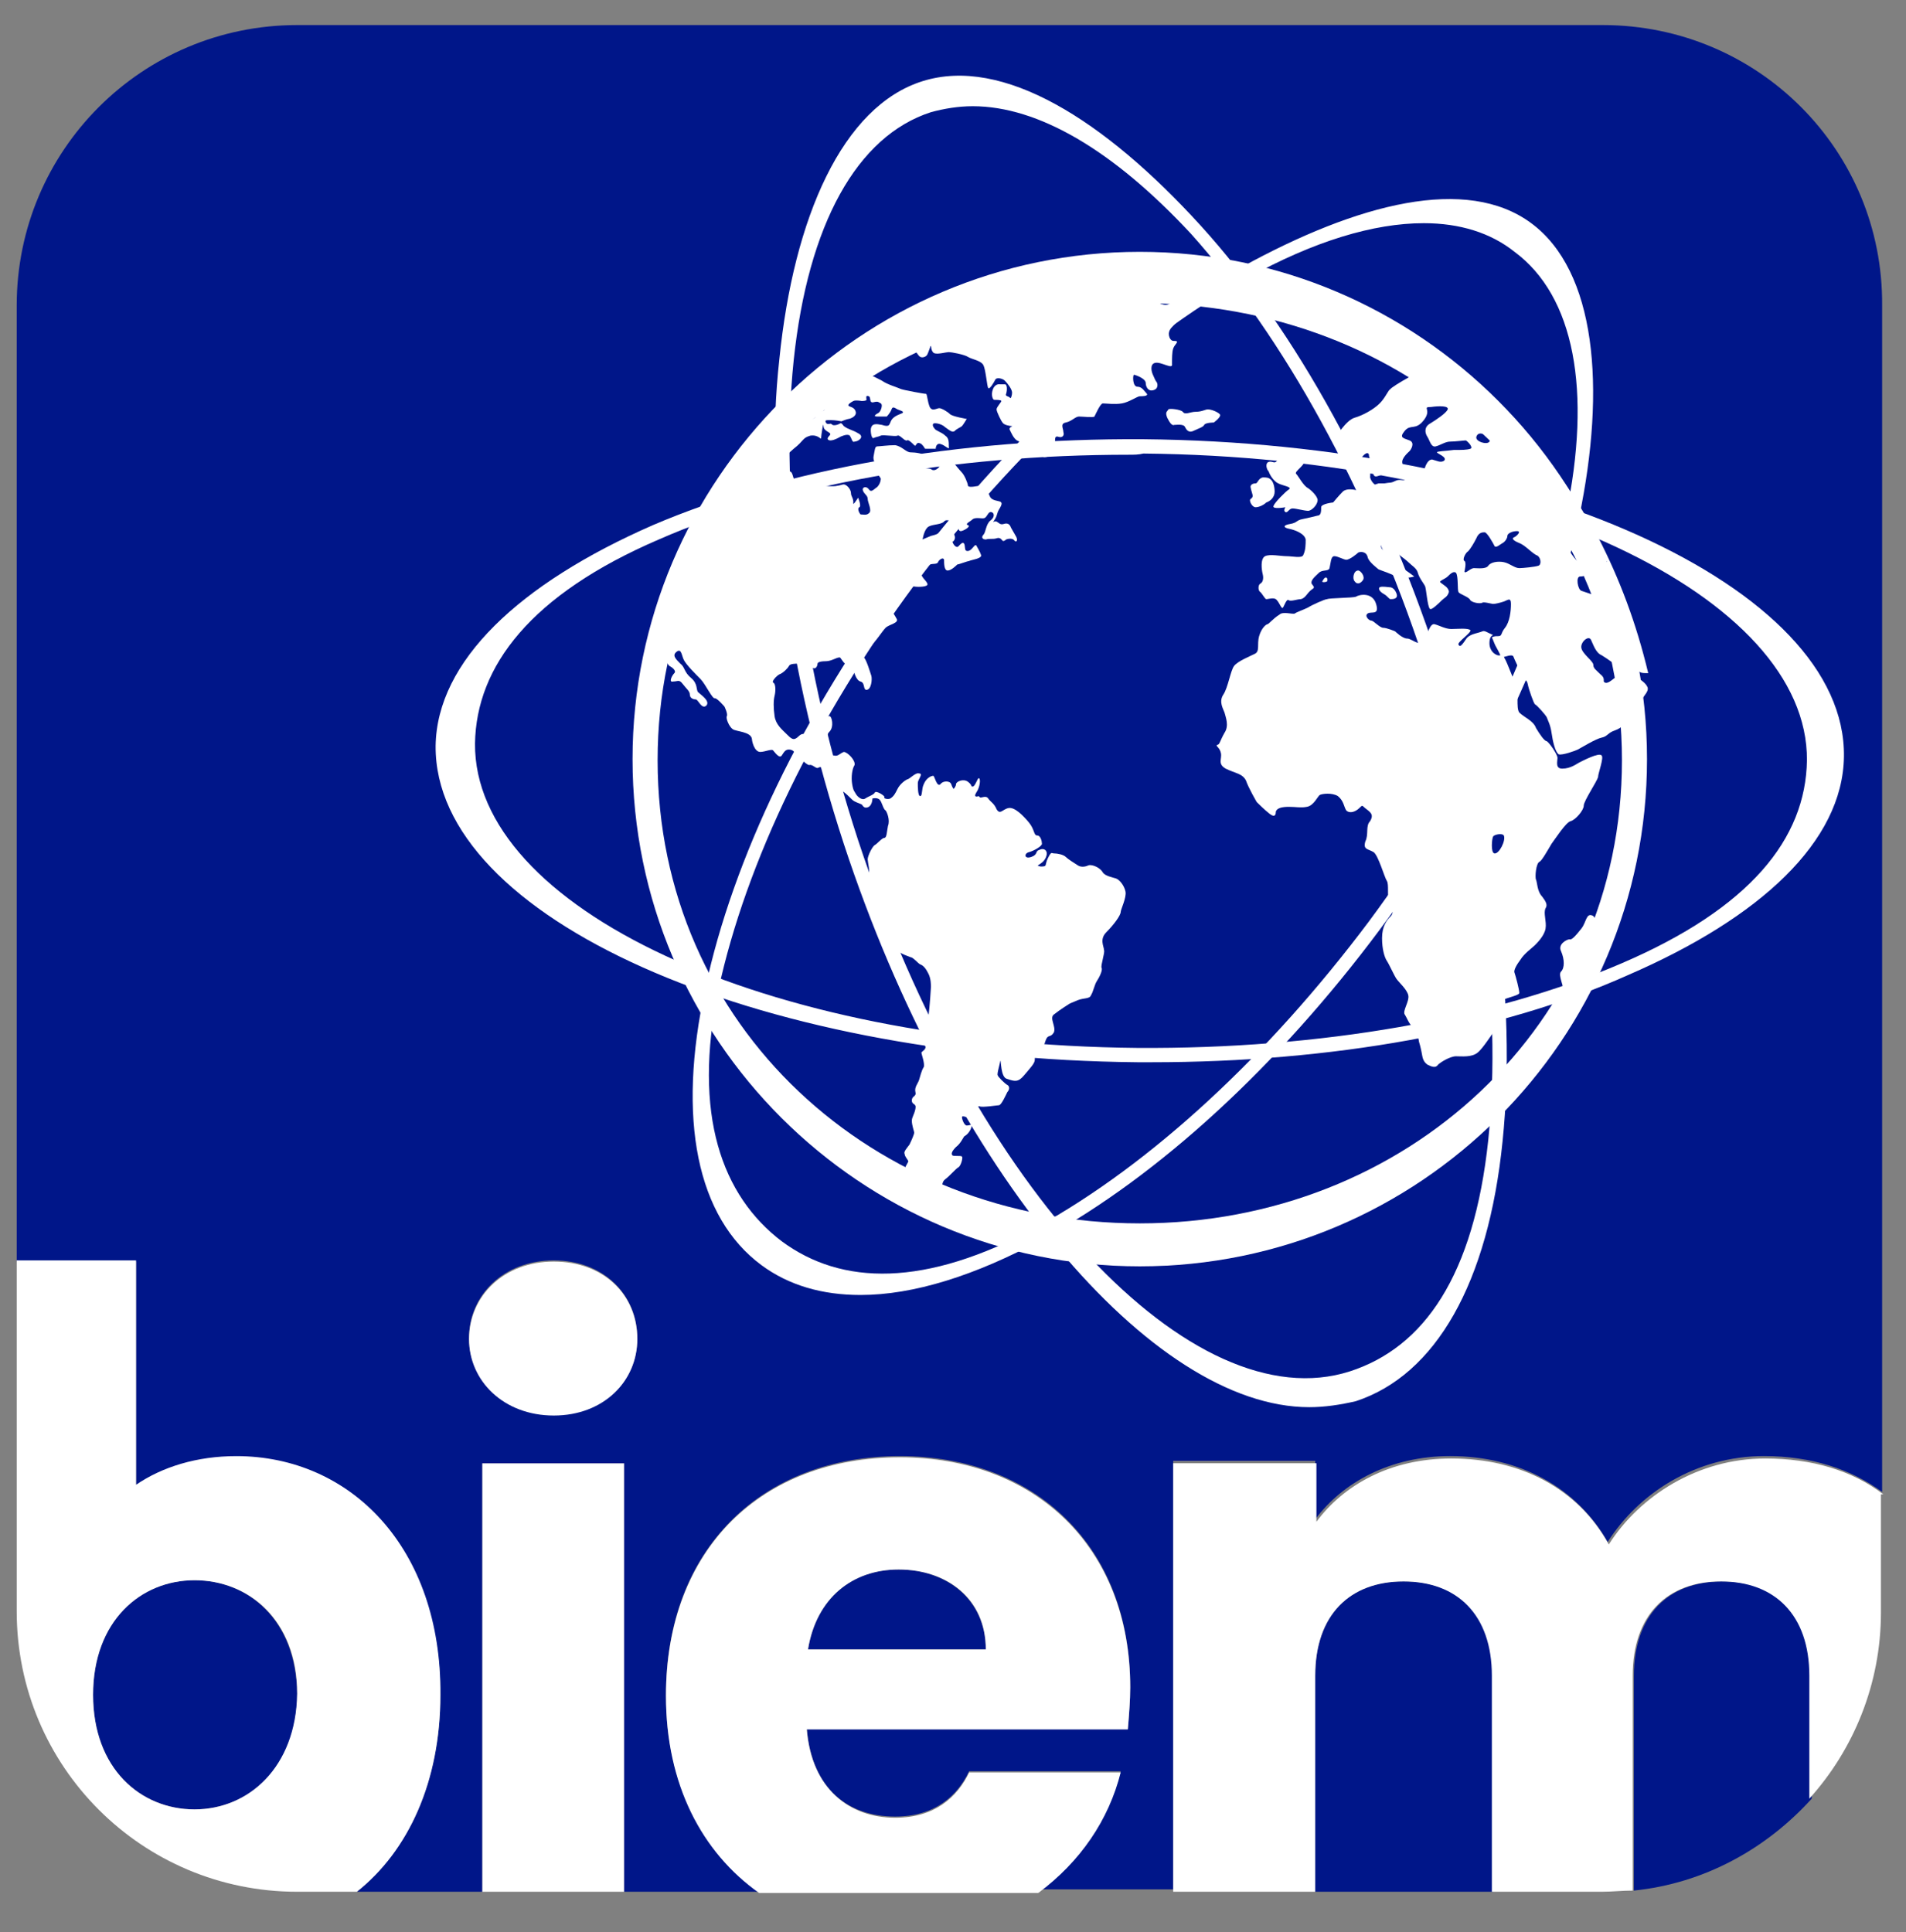 <svg version="1.1" id="Calque_1" xmlns="http://www.w3.org/2000/svg" xmlns:xlink="http://www.w3.org/1999/xlink" x="0px" y="0px" viewBox="0 0 159.7 161.9" style="enable-background:new 0 0 159.7 161.9;" xml:space="preserve">
<rect x="0" y="0" width="159.7" height="161.9" fill="#808080" stroke="none"/>
<style type="text/css">
	.st0{fill:#FFFFFF;}
	.st1{fill:#001689;}
</style>
<rect x="40.4" y="122.6" class="st0" width="11.9" height="35.9"></rect>
<g>
	<path class="st1" d="M117.6,132.5c-4.5,0-7.4,2.8-7.4,7.9v18.1h14.9v-18.1C125.1,135.2,122.1,132.5,117.6,132.5z"></path>
	<path class="st1" d="M75.3,131.5c-3.9,0-6.9,2.4-7.6,6.7h14.9C82.6,134,79.3,131.5,75.3,131.5z"></path>
	<path class="st1" d="M16.3,132.4c-4.5,0-8.5,3.4-8.5,9.6c0,6.2,4,9.6,8.5,9.6c4.5,0,8.6-3.5,8.6-9.7
		C24.8,135.7,20.8,132.4,16.3,132.4z"></path>
	<path class="st1" d="M144.3,132.5c-4.5,0-7.4,2.8-7.4,7.9v18c5.9-0.6,11.1-3.5,14.9-7.7v-10.3C151.8,135.2,148.9,132.5,144.3,132.5
		z"></path>
	<path class="st1" d="M134.3,2.1H24.9c-13,0-23.5,10.5-23.5,23.5v80.1h10v18.8c0,0,3.2-2.4,8.4-2.4c9.6,0,17.1,7.7,17.1,19.9
		c0,7.4-2.8,13.1-7,16.5h10.5v-35.9h11.9v35.9h11.3c-4.8-3.4-7.8-9.1-7.8-16.5c0-12.3,8.1-20,19.6-20c11.3,0,19.3,7.5,19.3,19.3
		c0,1.1-0.1,2.3-0.2,3.5H67.6c0.4,5.1,3.5,7.4,7.4,7.4c3.3,0,5.2-1.7,6.2-3.8h12.7c-1,4-3.4,7.5-6.8,9.9h11.2v-35.9h11.9v4.9
		c2.3-3.1,6.3-5.3,11.3-5.3c5.8,0,10.6,2.6,13.2,7.2c2.6-4.1,7.4-7.2,13.1-7.2c4,0,7.3,1.1,9.9,3V25.6
		C157.8,12.6,147.3,2.1,134.3,2.1z M46.4,118.5c-4.2,0-7.1-2.9-7.1-6.4c0-3.6,2.9-6.5,7.1-6.5c4.2,0,7,2.9,7,6.5
		C53.4,115.7,50.6,118.5,46.4,118.5z"></path>
</g>
<path class="st0" d="M93.9,148.5H81.2c-1,2.1-2.9,3.8-6.2,3.8c-3.8,0-7-2.4-7.4-7.4h26.9c0.1-1.2,0.2-2.4,0.2-3.5
	c0-11.8-8-19.3-19.3-19.3c-11.6,0-19.6,7.7-19.6,20c0,7.4,3,13.1,7.8,16.5H87C90.5,156,92.9,152.5,93.9,148.5z M75.3,131.5
	c4,0,7.3,2.4,7.3,6.7H67.7C68.4,133.9,71.4,131.5,75.3,131.5z"></path>
<path class="st0" d="M157.8,125.2c-2.6-2-6-3-9.9-3c-5.6,0-10.5,3.1-13.1,7.2c-2.6-4.7-7.4-7.2-13.2-7.2c-5.1,0-9,2.2-11.3,5.3v-4.9
	H98.3v35.9h11.9v-18.1c0-5.1,2.9-7.9,7.4-7.9c4.5,0,7.4,2.8,7.4,7.9v18.1h9.2c0.9,0,1.7-0.1,2.6-0.1v-18c0-5.1,2.9-7.9,7.4-7.9
	c4.5,0,7.4,2.8,7.4,7.9v10.3c3.7-4.1,6-9.6,6-15.6V125.2z"></path>
<path class="st0" d="M19.8,122c-3.3,0-6.2,0.9-8.4,2.4v-18.8h-10v4.2v18.5v6.7c0,13,10.5,23.5,23.5,23.5h5c4.3-3.4,7-9.2,7-16.5
	C37,129.7,29.4,122,19.8,122z M16.3,151.6c-4.5,0-8.5-3.4-8.5-9.6c0-6.2,4-9.6,8.5-9.6c4.5,0,8.6,3.3,8.6,9.5
	C24.8,148.1,20.8,151.6,16.3,151.6z"></path>
<path class="st0" d="M46.4,105.7c-4.2,0-7.1,2.9-7.1,6.5c0,3.5,2.9,6.4,7.1,6.4c4.2,0,7-2.9,7-6.4C53.4,108.5,50.6,105.7,46.4,105.7
	z"></path>
<g>
	<path class="st0" d="M77.9,27.3c-0.4-0.1-0.7,0.2-0.7,0.5c0,0.3-0.9,0.6-1,0.6c-0.1,0-1.3,0-0.8,0.4c0.3,0.2,0.5,0.1,0.8,0.2
		c0.4,0.1,0.7,0.8,0.9,0.9c0.2,0.1,0.5,0,0.6-0.2c0.1-0.2,0.3-0.8,0.3-0.8s0,0.6,0.3,0.7c0.3,0.1,1-0.1,1.2-0.1
		c0.2,0,1.3,0.2,1.6,0.4c0.3,0.2,1.1,0.3,1.3,0.7c0.2,0.4,0.3,1.8,0.4,1.9c0.1,0.2,0.5-0.5,0.6-0.7c0.1-0.2,0.6-0.1,0.8,0.1
		c0.2,0.2,0.6,0.7,0.6,1c0,0.2-0.1,0.6-0.2,0.4c-0.1-0.1-0.4-0.1-0.3-0.3c0.1-0.3,0.1-0.8-0.1-0.8c-0.2,0-0.4,0-0.4,0
		s-0.4-0.1-0.6,0.4c-0.2,0.5,0,0.9,0.1,0.9c0.2,0,0.6,0,0.6,0.1c0,0.1-0.4,0.5-0.4,0.7c0,0.2,0.4,1,0.5,1.1c0.1,0.2,0.6,0.3,0.8,0.3
		c0.1,0-0.3,0.1-0.2,0.3c0.1,0.2,0.3,0.7,0.6,0.9c0.3,0.1,1,0.7,1.1,0.9c0.1,0.2,0.7-0.2,0.8-0.2c0.1,0,0.1,0.7,0.4,0.7
		c0.3,0,0.5-0.1,0.7-0.4c0.3-0.3,0.2-0.7,0.2-0.9c0-0.3,0-0.5,0.3-0.4c0.3,0.1,0.5-0.1,0.4-0.4c0-0.3-0.3-0.7,0.2-0.8
		c0.5-0.1,0.8-0.5,1.1-0.5c0.3,0,1.2,0.1,1.3,0c0.1-0.2,0.5-1.1,0.7-1.1c0.3,0,1,0.1,1.6,0c0.6-0.1,1.3-0.6,1.5-0.6
		c0.2,0,0.7,0,0.6-0.2c-0.2-0.2-0.4-0.6-0.8-0.6c-0.4,0-0.4-0.9-0.3-1c0.1,0,1,0.3,1,0.7c0,0.3,0.2,0.7,0.6,0.6
		c0.5-0.1,0.4-0.6,0.3-0.7c-0.1-0.1-0.2-0.4-0.3-0.6c-0.1-0.2-0.3-0.9,0.2-1c0.5-0.1,1.5,0.6,1.4,0.1c0-0.5,0-1,0.1-1.3
		c0.1-0.3,0.4-0.5,0.3-0.6c-0.2-0.1-0.4,0.1-0.6-0.3c-0.2-0.5,0.1-0.8,0.3-1c0.2-0.2,1.2-1.4,1.7-1.6c0.5-0.2,0.9-0.9,0.5-1.1
		c-0.4-0.1-1.2-0.4-1.7,0.1c-0.5,0.5-0.8,1-1.4,0.8c-0.6-0.1-0.7-1-1-1.4c-0.4-0.4-0.3-1.2-0.5-1.6c-0.7,0-1.4,0-2,0.1
		c-0.3,0.2-0.5,0.3-0.7,0.3c-0.5-0.1-1,0.2-1.2,0.3c-1.2,0.3-2.1-0.1-2.3-0.1c-0.1,0,0.8,0.1,1.6,0c0.4-0.1,1-0.2,1.4-0.3
		c-2.4,0.2-4.8,0.6-7.1,1.2c-0.1,0.2-0.2,0.4-0.4,0.2c0,0-0.1-0.1-0.1-0.1c-0.2,0.1-0.5,0.1-0.7,0.2c0,0.2,0,0.4-0.1,0.6
		c-0.3,0.4-1.1,0.4-1.3,0.3c-0.2-0.1-0.3-0.2-0.7-0.2c-0.8,0.3-1.7,0.6-2.5,1c0.1,0.3-0.5,0.5-0.6,0.3c0,0-0.1,0-0.1,0
		c-0.2,0.1-0.4,0.2-0.6,0.3c-0.1,0.1-0.2,0.3-0.2,0.4C78.5,26.9,78.4,27.4,77.9,27.3z"></path>
	<path class="st0" d="M56.1,55.8c0.2,0.1,0.6,0.4,0.4,0.6c-0.2,0.2-0.5,0.8-0.1,0.7c0.4,0,0.5-0.2,0.8,0.2c0.3,0.4,0.6,0.6,0.6,0.9
		c0,0.3,0.3,0.4,0.5,0.4c0.2,0,0.5,0.9,0.9,0.5c0.3-0.4-0.5-0.9-0.7-1.1c-0.2-0.2,0-0.7-0.6-1.2c-0.6-0.5-0.5-0.9-0.9-1.2
		c-0.4-0.4-0.7-0.7-0.3-1c0.4-0.3,0.4,0.3,0.6,0.7c0.2,0.4,1,1.2,1.4,1.6c0.4,0.4,1,1.7,1.2,1.6c0.2,0,0.8,0.7,0.8,0.7
		s0.3,0.6,0.2,0.8c-0.1,0.2,0.2,0.9,0.5,1.1c0.3,0.2,1.5,0.2,1.6,0.8c0,0.2,0.2,1.1,0.7,1.1c0.4,0,1-0.3,1.1-0.1
		c0.1,0.1,0.5,0.7,0.7,0.4c0.2-0.3,0.3-0.5,0.6-0.5c0.4,0,0.5,0.3,0.7,0.5c0.2,0.2,0.8,0.8,1,0.8c0.3-0.1,0.6,0.4,0.8,0.2
		c0.2-0.1,0.5,0.1,0.7,0.2c0.2,0.1,0.5,0.4,0.5,1c0,0.6,0.6,0.7,0.8,0.8c0.2,0.1,0.6,0.5,0.8,0.7c0.2,0.2,0.6,0.3,0.8,0.4
		c0.1,0.1,0.2,0.4,0.6,0.2c0.3-0.2,0.3-0.7,0.3-0.7s0.4-0.1,0.6,0.1c0.2,0.2,0.3,0.8,0.5,0.9c0.1,0.1,0.4,0.8,0.2,1.3
		c-0.1,0.5-0.1,1-0.3,1c-0.2,0-0.6,0.5-0.8,0.6c-0.2,0.1-0.6,0.9-0.6,1.2c0,0.2,0.2,1,0.1,1.3c-0.1,0.3-0.4,0.7-0.2,1.2
		c0.1,0.5,1,0.6,1,1.1c0.1,0.5,0.7,1.5,0.8,1.9c0.1,0.5,0.5,1,0.5,1.6c0,0.7,1.2,1,1.4,1.1c0.2,0,0.6,0.5,0.8,0.6
		c0.3,0.1,0.5,0.4,0.7,0.8c0.2,0.4,0.2,0.9,0.2,1.1c0,0.1-0.1,1.6-0.2,2.4c-0.1,0.8,0.3,1.6,0.1,1.9c-0.2,0.2-0.7,0.3-0.4,0.6
		c0.2,0.3-0.3,0.5-0.3,0.6c0,0.1,0.3,0.9,0.2,1.2c-0.2,0.3-0.3,0.8-0.4,1.1c-0.1,0.3-0.4,0.6-0.3,1c0.1,0.4-0.3,0.3-0.3,0.7
		c0,0.4,0.4,0.2,0.3,0.7c-0.1,0.5-0.3,0.7-0.3,1c0,0.4,0.2,0.9,0.2,1c0,0.1-0.2,0.6-0.4,1c-0.3,0.4-0.5,0.6-0.4,0.8
		c0,0.2,0.3,0.5,0.3,0.6c0,0.1-0.4,0.6-0.3,0.9c0,0.3,0.4,0.2,0.5,0.4c0.1,0.2-0.5,0.4-0.2,0.7c0.2,0.2,0.6,0.2,0.5,0.7
		c-0.1,0.6,0.5,0.7,0.6,0.8c0.1,0.1,0.4,0.5,0.6,0.5c0.2,0,0.4-0.1,0.4-0.7c0.1-0.5,0.6-0.1,0.2,0.3c-0.4,0.4-0.6,0.6-0.5,0.6
		c0.1,0,0.7,0.4,1,0.3c0.3,0,0.9-0.2,1.1-0.3c0.1,0,1-0.2,1.1-0.4c0.1-0.1-0.7-0.1-1-0.2c-0.4-0.1-1-0.8-1.1-1.1
		c-0.1-0.3-0.1-0.8,0.2-1c0.3-0.2,0.9-0.9,1.1-1c0.2-0.1,0.4-0.8,0.3-0.9c-0.1-0.1-0.7,0-0.8-0.1c-0.1-0.1-0.1-0.3,0.3-0.7
		c0.4-0.3,0.6-0.8,0.7-0.9c0.2-0.1,0.5-0.4,0.6-0.8c0.1-0.3-0.1-0.1-0.4-0.1c-0.2,0-0.4-0.5-0.4-0.7c0-0.2,0.6,0.1,1,0.2
		c0.4,0.1,0.2-0.2,0.2-0.5c0-0.3,0.1-0.7,0.3-0.6c0.2,0.1,1.5-0.1,1.6-0.1c0.2,0,0.6-0.9,0.7-1.1c0.2-0.2,0.2-0.5,0-0.6
		c-0.2-0.1-0.8-0.7-0.8-0.8c-0.1-0.1,0.2-1,0.2-1.2c0.1-0.2,0,1.4,0.6,1.5c0.6,0.2,0.9,0.3,1.4-0.3c0.5-0.6,0.9-1,0.9-1.3
		c0-0.4,0.1-0.7,0.3-0.9c0.2-0.1,0.4,0,0.6-0.7c0.2-0.6,0.4-0.2,0.7-0.7c0.2-0.5-0.4-1.2,0-1.5c0.5-0.4,1.3-0.9,1.3-0.9
		s0.2-0.1,0.7-0.3c0.5-0.2,1-0.1,1.1-0.4c0.2-0.3,0.3-0.9,0.5-1.2c0.2-0.3,0.5-0.9,0.4-1.1c-0.1-0.2,0.3-1.3,0.2-1.5
		c0-0.3-0.4-0.9,0.2-1.5c0.6-0.6,1.2-1.4,1.2-1.7c0-0.2,0.5-1.2,0.4-1.7c-0.1-0.5-0.5-1-0.8-1.1c-0.3-0.1-0.9-0.2-1.1-0.5
		c-0.2-0.4-0.9-0.7-1.2-0.6c-0.2,0.1-0.6,0.2-0.9,0c-0.3-0.2-0.8-0.5-1-0.7c-0.2-0.2-0.7-0.3-1-0.3c-0.2,0-0.2-0.2-0.5,0.4
		c-0.3,0.6,0,0.7-0.6,0.7c-0.6-0.1,0.1-0.1,0.4-0.7c0.3-0.6-0.1-0.9-0.5-0.7c-0.4,0.1-0.1,0.4-0.7,0.6c-0.6,0.2-0.6-0.3-0.2-0.4
		c0.4-0.1,1.1-0.5,1.1-0.7c0-0.2-0.1-0.7-0.4-0.7c-0.3,0-0.2-0.5-0.7-1.1c-0.5-0.6-1.2-1.3-1.7-1.2c-0.5,0.1-0.7,0.6-1,0.1
		c-0.2-0.5-0.5-0.6-0.7-0.9c-0.2-0.3-0.6,0-0.7-0.1c-0.1-0.1-0.1-0.1-0.1-0.1s-0.5,0.2-0.2-0.3c0.3-0.4,0.4-1.2,0.2-1.2
		c-0.1,0-0.3,0.7-0.5,0.7c-0.2,0,0-0.1-0.4-0.4c-0.4-0.3-1,0-1,0.2c0,0.2-0.2,0.4-0.2,0.4s-0.1-0.1-0.2-0.4c-0.1-0.3-0.7-0.3-0.9,0
		c-0.3,0.3-0.5-0.7-0.6-0.7c-0.2,0-0.6,0.2-0.8,0.7c-0.2,0.4-0.1,1-0.3,1c-0.2,0-0.2-0.8-0.2-1.1c0-0.3,0.5-0.8,0.1-0.8
		c-0.3-0.1-0.8,0.5-1,0.5c-0.2,0.1-0.6,0.4-0.8,0.8c-0.2,0.4-0.3,0.6-0.6,0.8c-0.2,0.1-0.6,0-0.5-0.1c0.1-0.1-0.7-0.6-0.8-0.4
		c-0.1,0.2-0.5,0.3-0.8,0.5c-0.3,0.2-0.7-0.2-0.8-0.4c-0.1-0.2-0.2-0.2-0.3-0.8c-0.1-0.6,0-1.3,0.2-1.6c0.1-0.4-0.6-1.1-0.9-1.1
		c-0.3,0.1-0.5,0.4-0.8,0.3c-0.3,0-0.2-0.1-0.6-0.1c-0.4,0-0.1-0.1,0-0.5c0.1-0.4-0.2-1,0.2-1.4c0.4-0.4,0.2-1.3,0-1.3
		c-0.3,0-0.8,0.2-1.1,0.1c-0.4,0-0.6,0.3-0.5,0.8c0.1,0.4-0.2,0.7-0.3,0.7c-0.1,0-0.3-0.3-0.7,0.1c-0.4,0.4-0.6,0.2-1-0.2
		c-0.4-0.4-0.9-0.8-1-1.5c-0.1-0.7-0.1-1.3,0-1.7c0.1-0.4,0.1-1-0.1-1.1c-0.2-0.1,0.3-0.6,0.5-0.7c0.3-0.1,0.7-0.5,0.8-0.7
		c0.1-0.2,0.5-0.2,0.9-0.2c0.4,0,0.5,0,1,0.3c0.4,0.3,0.5-0.2,0.5-0.3c0-0.1,0.2-0.2,0.7-0.2c0.5,0,1-0.4,1.2-0.3
		c0.1,0.1,0.4,0.7,0.6,0.5c0.2-0.2,0.3-0.5,0.4,0c0.1,0.6,0.3,1.4,0.7,1.5c0.4,0.1,0.2,0.7,0.5,0.7c0.4,0,0.5-0.9,0.4-1.2
		c-0.1-0.3-0.4-1.3-0.6-1.5c-0.2-0.2,0.1-0.8,0.5-1c0.4-0.2,1-1.2,1.3-1.5c0.3-0.3,1.2-0.4,0.9-0.8c-0.2-0.4-0.5-0.7-0.5-1
		c0-0.3,0.2-0.2,0.4,0c0.1,0.2,0.6-0.3,0.5-0.5c-0.1-0.2-0.1-0.6,0.2-0.5c0.3,0,0.3-0.2,0.2-0.4c-0.1-0.2,0.3-0.4,0.5-0.3
		c0.3,0.1,1.2,0.1,1.3-0.1c0.1-0.2-0.5-0.6-0.5-0.9c0-0.4,0.5-0.7,0.7-0.8c0.3-0.1,0.6,0,0.7-0.2c0-0.1,0.4-0.5,0.5-0.2
		c0,0.3,0,0.9,0.3,0.9c0.3,0,0.7-0.4,0.8-0.5c0.1,0,0.9-0.3,1-0.3c0.2-0.1,1.1-0.2,1-0.5c-0.1-0.3-0.3-0.6-0.4-0.8
		c-0.1-0.1-0.2,0.1-0.4,0.3c-0.2,0.2-0.4,0.2-0.5,0.1c-0.1-0.2,0-0.7-0.3-0.6c-0.3,0.2-0.3,0.4-0.5,0.3c-0.2-0.1-0.3-0.4-0.3-0.4
		s0.4-0.2,0.1-0.7c-0.3-0.4-0.7-0.3-1.1-0.1c-0.4,0.2-0.4,0.2-0.8,0.3c-0.5,0.2-0.7,0.3-0.7,0.3s0.1-0.7,0.4-1
		c0.3-0.3,1.1-0.2,1.4-0.5c0.2-0.3,0.9,0.1,0.9,0.1s0.3-0.4,0.3-0.1c0,0.2-0.1,0.8,0.2,0.8c0.2,0,0.9-0.4,0.6-0.5
		c-0.3-0.1,0.2-0.3,0.4-0.5c0.3-0.2,0.8,0,1-0.1c0.2-0.1,0.3-0.5,0.5-0.5c0.3,0,0.4,0.4,0,0.7c-0.4,0.3-0.4,1-0.6,1.2
		c-0.2,0.2-0.1,0.4,0.2,0.4c0.3-0.1,0.6,0,0.9-0.1c0.3-0.1,0.4,0.1,0.5,0.2c0.1,0.1,0.3-0.1,0.3-0.1s0.5-0.2,0.7,0.1
		c0.2,0.2,0.3-0.1,0.1-0.4c-0.1-0.2-0.3-0.5-0.4-0.7c-0.1-0.3-0.3-0.4-0.6-0.3c-0.3,0.1-0.4-0.1-0.6-0.2c-0.2-0.1-0.4,0.2-0.2-0.1
		c0.2-0.3,0.2-0.4,0.3-0.7c0.1-0.3,0.6-0.8,0.1-0.9c-0.5-0.1-0.7-0.2-0.8-0.5c-0.1-0.3-0.7-0.8-0.8-0.8c-0.2,0-0.9,0.2-1,0
		c0-0.2-0.3-0.9-0.5-1.1c-0.2-0.2-1-1.2-1.1-1.3c-0.1-0.1-0.3,0-0.6,0.5c-0.3,0.6-0.7,0.7-0.9,0.5c-0.3-0.1-0.6,0-0.9-0.3
		c-0.3-0.4,0.5-0.5,0.4-0.8c-0.1-0.2-0.8-0.3-1.2-0.3c-0.4,0-0.7-0.5-1.3-0.6c-0.6,0-1.3,0.1-1.5,0.1c-0.2,0-0.2,0.3-0.3,0.8
		c-0.1,0.5,0.3,0.6-0.1,0.7c-0.4,0.1-0.5,0.2-0.1,0.3c0.4,0.2,0.8,0.9,0.8,0.9s0,0.4-0.3,0.7c-0.3,0.2-0.5,0.5-0.7,0.2
		c-0.2-0.3-0.6-0.2-0.5,0.1c0.1,0.3,0.4,0.4,0.4,0.7c0,0.3,0.4,1,0.1,1.2c-0.2,0.2-0.5,0.1-0.7,0.1C72,43,71.8,42.6,72,42.5
		c0.2-0.1-0.1-0.8-0.1-0.8s-0.5,0.8-0.4,0.4c0-0.4-0.2-0.5-0.2-0.8c0-0.3-0.4-0.8-0.7-0.7c-0.4,0.1-0.7,0.2-1.4,0.1
		c-0.7-0.1-1-0.2-1.5-0.5c-0.6-0.3-0.8-0.1-1,0c-0.3,0.1-0.2-0.6-0.5-0.7c-0.4-0.1-0.1-0.2-0.2-0.8c-0.1-0.6-0.3-0.4,0.5-1.1
		c0.9-0.7,0.7-0.9,1.4-1.1c0.7-0.1,0.9,0.4,0.9,0.2c0-0.2,0.2-1.5,0.2-1c0,0.5,0.8,0.5,0.5,0.8c-0.3,0.3-0.1,0.4,0.1,0.4
		c0.3,0,0.8-0.3,0.8-0.3s0.6-0.3,0.8-0.1c0.2,0.3,0.2,0.6,0.4,0.5c0.3,0,0.9-0.4,0.3-0.7c-0.5-0.3-0.8-0.3-1.2-0.6
		c-0.3-0.4-0.2-0.2-0.6-0.1c-0.4,0.1-0.4-0.1-0.5-0.1c-0.1,0-0.3,0.1-0.4-0.1c-0.1-0.2,0-0.2,0.4-0.2c0.4,0,0.9,0.1,0.9,0.1
		s0.5-0.2,0.6-0.2c0.1,0,0.7-0.2,0.6-0.6c-0.1-0.4-0.5-0.4-0.6-0.5c-0.1-0.1,0.2-0.3,0.4-0.4c0.2-0.1,0.7,0,0.7,0s0.4,0,0.4-0.1
		c0-0.2-0.1-0.4,0.2-0.3c0.2,0.1,0,0.6,0.4,0.5c0.4-0.1,0.4,0,0.6,0.1c0.2,0.1,0,0.7-0.2,0.8c-0.2,0.1-0.5,0.3-0.1,0.3
		c0.4,0,0.8,0,0.8,0s0.3-0.3,0.4-0.6c0.1-0.3,0.3-0.1,0.5,0c0.2,0.1,0.8,0.2,0.2,0.4c-0.5,0.2-0.7,0.4-0.8,0.7
		c-0.1,0.2-0.1,0.4-0.7,0.2c-0.5-0.1-0.8-0.1-0.9,0.2c-0.1,0.2,0,1,0.2,0.9c0.2-0.1,0.4-0.1,0.6-0.2c0.2-0.1,1.2,0.1,1.4,0
		c0.2-0.1,0.6,0.5,0.8,0.4c0.1-0.1,0.4,0.2,0.6,0.4c0.2,0.2,0.1-0.4,0.6-0.1c0.4,0.4,0.2,0.4,0.4,0.4c0.2,0,0.8,0,0.8,0
		s0-0.5,0.4-0.4c0.4,0.1,0.8,0.6,0.7,0.2c0-0.4,0-0.7-0.3-0.9c-0.3-0.3-0.8-0.4-0.9-0.6c-0.1-0.1-0.2-0.3-0.1-0.4
		c0.1-0.1,0.7,0,1,0.3c0.3,0.2,0.6,0.5,0.8,0.3c0.2-0.2,0.5-0.3,0.6-0.4c0.1-0.1,0.4-0.6,0.4-0.6s-1.2-0.2-1.4-0.4
		c-0.2-0.2-0.7-0.5-0.9-0.5c-0.2,0-0.6,0.3-0.8-0.1c-0.2-0.5-0.2-1-0.3-1.1c-0.2,0-1.8-0.3-2.1-0.4c-0.2-0.1-1.2-0.4-1.6-0.7
		c-0.4-0.2-0.9-0.5-1.2-0.5c-0.3,0-1.6,0.2-1.9,0.2c-0.1,0-0.4,0-0.7,0.1c-0.2,0.1-0.4,0.3-0.6,0.4c0.1,0.2,0.1,0.4-0.2,0.5
		c-0.3,0.1-0.4,0.1-0.5,0.1c-0.4,0.3-0.7,0.6-1.1,0.9c0.1,0,0.3,0,0.5,0c0.5-0.1,1,0.1,1,0.1s0,0.6-0.2,0.7
		c-0.2,0.1-0.5,0.1-0.6,0.4c-0.1,0.3-0.5,0.4-0.5,0.3c0-0.1,0.2-0.6-0.1-0.8c-0.3-0.2-0.4-0.3-0.7,0c-0.2,0.2-0.3,0.2-0.4,0.2
		c-5.7,5.3-10,12.3-12.1,20.1c0,0,0,0.1,0.1,0.1C55.6,54.6,55.9,55.7,56.1,55.8z"></path>
	<path class="st0" d="M124.2,52.9c-0.5,0.2-1.1,0.2-1.4,0.7c-0.4,0.6-0.5,0.6-0.6,0.4c-0.1-0.2,1.1-1,1-1.2
		c-0.2-0.2-1.1-0.1-1.6-0.1c-0.5,0-1-0.3-1.4-0.4c-0.4-0.1-0.6,0.9-0.9,1.4c-0.4,0.5-1-0.2-1.4-0.2c-0.4,0-1-0.6-1-0.6
		s-0.7-0.3-1-0.3c-0.3,0-0.8-0.6-1-0.6c-0.2,0-0.6-0.4-0.3-0.6c0.3-0.2,1,0.2,0.7-0.8c-0.3-1-1.4-0.8-1.7-0.6
		c-0.3,0.1-2.2,0.1-2.4,0.2c-0.2,0-1.3,0.5-1.6,0.7c-0.4,0.2-1,0.4-1.1,0.5c-0.2,0.1-1-0.2-1.3,0.1c-0.5,0.3-0.9,0.8-1,0.8
		c-0.1,0-0.5,0.3-0.7,1c-0.2,0.7,0.1,1.3-0.4,1.5c-0.4,0.2-1.4,0.6-1.7,1c-0.3,0.4-0.5,1.8-0.9,2.4c-0.4,0.6,0,1.2,0.1,1.5
		c0.1,0.4,0.4,1.1,0,1.7c-0.4,0.7-0.4,1-0.6,1c-0.2,0.1,0.2,0.2,0.3,0.7c0.1,0.5-0.3,0.9,0.4,1.3c0.8,0.4,1.4,0.4,1.7,1
		c0.2,0.6,0.9,1.8,0.9,1.8s0.7,0.7,1.1,1c0.4,0.3,0.5,0.1,0.5-0.2c0.1-0.3,0.5-0.4,1.1-0.4c0.6,0,1,0.1,1.5,0c0.6-0.1,0.9-0.9,1.1-1
		c0.2-0.1,1-0.2,1.5,0.1c0.5,0.4,0.5,0.9,0.7,1.2c0.3,0.3,0.8,0.1,1.1-0.2c0.3-0.3,0.2-0.2,0.6,0.1c0.4,0.3,0.6,0.5,0.3,1
		c-0.4,0.4-0.1,1.1-0.4,1.7c-0.2,0.7,0.2,0.6,0.7,0.9c0.4,0.3,0.9,2.1,1.1,2.4c0.2,0.3,0,1.3,0.2,1.8c0.3,0.6,0.4,0.9,0.1,1.2
		c-0.3,0.3-0.7,0.8-0.7,1.8c0,0.9,0.2,1.6,0.4,1.9c0.2,0.3,0.6,1.2,0.8,1.5c0.2,0.3,0.9,0.9,1,1.4c0.1,0.5-0.5,1.3-0.3,1.6
		c0.2,0.3,0.3,0.7,0.7,1.1c0.4,0.4,0.5,1.2,0.5,1.2s0.1,0.3,0.2,0.8c0.1,0.5,0.1,0.8,0.5,1.1c0.4,0.2,0.7,0.3,0.9,0
		c0.2-0.2,1-0.7,1.5-0.7c0.5,0,1.3,0.1,1.8-0.3c0.5-0.4,1.2-1.6,1.5-1.9c0.3-0.3,0.9-1,0.8-1.3c-0.1-0.4-0.6-1-0.2-1.2
		c0.3-0.2,1.4-0.4,1.4-0.6c0-0.3-0.3-1.4-0.4-1.7c-0.1-0.2,0.2-0.7,0.5-1.1c0.3-0.5,1-1,1.2-1.2c0.2-0.2,0.8-0.8,0.9-1.4
		c0.1-0.6-0.2-1.3,0-1.7c0.2-0.3,0-0.6-0.3-1c-0.4-0.4-0.4-1.2-0.5-1.4c-0.1-0.2,0-1.4,0.3-1.5c0.2-0.1,0.7-1,1-1.5
		c0.3-0.4,1.2-1.8,1.6-1.9c0.4-0.1,1.1-0.9,1.1-1.3c0-0.4,1.1-2,1.2-2.4c0-0.3,0.5-1.6,0.3-1.8c-0.2-0.3-1.7,0.5-1.9,0.6
		c-0.2,0.1-0.7,0.5-1.4,0.5c-0.6,0-0.4-0.6-0.4-0.9c0-0.3-0.7-1.3-0.9-1.4c-0.2,0-0.6-0.6-0.9-1.1c-0.2-0.6-1-0.9-1.4-1.3
		c-0.3-0.4,0-1.7-0.3-2.4c-0.3-0.6-0.6-1.5-0.9-2.1c-0.1-0.1-0.1-0.3-0.2-0.4c-0.1,0-0.2,0.1-0.2,0.1c-0.3,0.1-0.9-0.3-0.9-1
		c0-0.4,0.1-0.6,0.3-0.7C124.6,53,124.4,52.8,124.2,52.9z M125.1,70.1c0.1-0.2,0.8-0.3,0.9-0.1c0.2,0.4-0.4,1.6-0.8,1.5
		C124.9,71.4,125,70.3,125.1,70.1z"></path>
	<path class="st0" d="M133.4,76.7c-0.5-0.2-0.5,0.6-0.9,1.1c-0.4,0.5-0.8,1-1,0.9c-0.2,0-1,0.4-0.7,1c0.3,0.7,0.3,1.4,0,1.7
		c-0.3,0.3,0.3,1.3,0.2,1.8c-0.1,0.5,0.1,0.8,0.7,0.8c0.6,0,0.7-0.2,1-0.9c0.2-0.6,0.2-1.2,0.5-1.7c0.2-0.5,0.4-1.6,0.5-1.9
		c0.1-0.3,0.3-1.2,0.3-1.7C133.8,77.4,133.7,76.8,133.4,76.7z"></path>
	<path class="st0" d="M133.9,45c-0.2-0.3-0.8,0.1-0.8,0.6c0,0.5,0.2,0.1,0.4,0.3c0.2,0.2,0.3,0.5,0.5,0.7c0.2,0.3,0.4,0.2,0.6,0.4
		c0.2,0.2-0.5,0.5-0.2,0.8c0.3,0.3,0.5,1.4,0.6,1.7c0,0.3-0.9,0.4-1.1,0.4c-0.3,0-1.1-0.3-1.4-0.4c-0.3-0.1-0.5-1.2-0.1-1.2
		c0.4,0,0.4-0.1,0.8-0.5c0.4-0.4-0.6-0.6-0.9-0.7c-0.3-0.1-0.9-1.1-1.1-1.4c-0.2-0.3-0.1-0.8,0.4-1.2c0.2-0.2,0.9,0.2,1.2,0
		c0.2-0.2,0.4-0.3,0.5-0.5c-1.9-3.4-4.3-6.5-7-9.2c-0.2,0.1-0.4,0.2-0.5-0.1c0-0.2,0-0.3,0-0.4c-1.3-1.3-2.7-2.4-4.2-3.5
		c-0.5-0.1-1-0.2-1.3-0.2c-1,0.2-3.7,1.8-3.8,2c-0.2,0.1-0.4,0.7-0.9,1.2c-0.5,0.5-1.4,1-2.1,1.2c-0.7,0.2-1.6,1.6-1.6,1.8
		c0,0.2,0.3,0.9,0.3,1c-0.1,0.1,0.2,0.8,0.6,1c0.4,0.2,1.2,0.1,1.2-0.2c0-0.3,0.6-0.9,0.7-0.5c0,0.4,0.5,1.1,0.4,1.3
		c-0.1,0.3,0,0.6,0.3,0.5c0.3-0.1,1.7-0.5,1.7-0.5s0.5-0.2,0.4-0.6c-0.1-0.4,0.5-0.9,0.6-1c0.1-0.1,0.5-0.7,0-0.9
		c-0.5-0.2-0.9-0.2-0.4-0.8c0.5-0.6,0.9,0,1.6-0.9c0.7-0.9-0.2-1.1,0.6-1.1c0.7-0.1,1.5-0.1,1.4,0.2c-0.1,0.3-1,0.9-1.5,1.2
		c-0.5,0.3-0.4,0.8-0.2,1.1c0.2,0.3,0.3,0.9,0.7,0.8c0.4-0.1,0.8-0.4,1.2-0.4c0.4,0,1.2-0.1,1.3-0.1c0.1,0,0.7,0.6,0.4,0.7
		c-0.3,0.1-0.7,0.1-1.4,0.1c-0.7,0.1-1.4,0.1-1.4,0.2c0,0.1,0.9,0.4,0.6,0.7c-0.3,0.2-0.6,0-1-0.1c-0.4,0-0.6,0.6-0.7,1
		c-0.1,0.4,0.2,1-0.4,0.8c-0.6-0.2-1-0.2-1.2-0.1c-0.2,0.1-0.4-0.1-0.8,0.1c-0.4,0.2-0.4,0.1-0.9,0.2c-0.5,0-0.5,0-0.5,0l-0.3,0.1
		c0,0-0.3-0.2-0.4-0.6c0-0.4,0.1-0.8-0.1-0.9c-0.2-0.1-0.9,0.1-1,0.4c-0.1,0.3-0.2,0.8-0.1,1c0.2,0.2,0.6,0.7,0.2,0.6
		c-0.4-0.1-1-0.2-1.3,0.1c-0.3,0.3-0.8,0.9-0.8,0.9s-1,0.1-1,0.4c0,0.3,0,0.7-0.3,0.7c-0.4,0.1-0.8,0.2-1.3,0.3
		c-0.5,0.1-0.4,0.3-1,0.4c-0.6,0.1-0.6,0.3-0.1,0.4c0.5,0.1,1.3,0.4,1.4,0.9c0,0.4,0,0.9-0.2,1.3c-0.1,0.3-0.9,0.1-1.4,0.1
		c-0.5,0-1.4-0.2-1.8,0c-0.4,0.2-0.3,1.1-0.2,1.5c0.1,0.4,0,0.7-0.2,0.8c-0.2,0.1-0.2,0.6,0,0.7c0.2,0.2,0.4,0.6,0.5,0.6
		c0.2,0,0.7-0.2,0.9,0.1c0.2,0.2,0.4,0.8,0.5,0.6c0.1-0.1,0.3-0.8,0.5-0.6c0.2,0.1,0.7-0.1,1-0.1c0.4-0.1,0.5-0.5,0.9-0.8
		c0.3-0.2,0.2-0.2,0-0.5c-0.1-0.3,0.3-0.6,0.6-0.9c0.3-0.3,0.8-0.1,0.9-0.4c0.1-0.4,0.1-1,0.4-1c0.3,0,0.8,0.3,1,0.3
		c0.3,0,0.9-0.5,1-0.6c0.2-0.1,0.7-0.1,0.8,0.4c0.1,0.4,0.8,0.9,0.9,1c0.2,0.1,1.2,0.4,1.4,0.6c0.2,0.1,0.4,0.5,0.5,0.9
		c0.1,0.4,0.6,0.8,0.6,0.5c0-0.3-0.4-1.4-0.1-1.3c0.3,0,0.6-0.1,0.6-0.1s-0.8-0.6-1-0.7c-0.3-0.1-0.8-0.4-1-0.9
		c-0.2-0.5-0.8-0.5-0.8-1c0-0.5,0.6-0.2,0.9,0.2c0.3,0.4,1.1,0.9,1.4,1.2c0.3,0.3,0.7,0.5,0.8,0.9c0.1,0.4,0.5,0.9,0.6,1.1
		c0.1,0.2,0.2,1.7,0.4,1.9c0.1,0.2,0.8-0.5,1-0.7c0.2-0.2,0.5-0.3,0.6-0.7c0-0.4-0.5-0.6-0.7-0.8c-0.2-0.1,0.4-0.3,0.6-0.5
		c0.2-0.2,0.5-0.5,0.7-0.3c0.2,0.3,0.1,1.4,0.2,1.6c0.1,0.2,0.9,0.4,1,0.7c0.2,0.2,0.8,0.3,1,0.2c0.1-0.1,0.8,0.1,0.9,0.1
		c0.2,0,0.6-0.1,0.9-0.2c0.3-0.1,0.6-0.4,0.6,0.2c0,0.6-0.1,1.5-0.5,2c-0.4,0.5-0.2,0.7-0.6,0.7c-0.2,0-0.3,0-0.5,0.1
		c0.1,0.2,0.2,0.5,0.3,0.7c0.1,0.2,0.3,0.5,0.5,1c0.4-0.1,0.9-0.3,1-0.1c0.1,0.3,0.5,1,0.6,1.5c0.1,0.5,0.5,0.3,0.6,0.8
		c0.1,0.5,0.5,1.6,0.6,1.7c0.2,0.1,0.9,0.9,1,1.1c0.1,0.3,0.3,0.6,0.4,1.3c0.1,0.7,0.3,1.6,0.6,1.8c0.3,0.1,1.4-0.3,1.6-0.4
		c0.2-0.1,1.5-0.9,2-1c0.5-0.1,0.5-0.4,1.1-0.6c0.6-0.2,1-0.7,1.4-1.1c0.4-0.4,0.8-1.3,1-1.7c0.2-0.3,0.5-0.6,0.3-0.9
		c-0.2-0.4-1-0.9-1.4-0.9c-0.3,0-0.3-0.6-0.5-0.6c-0.2,0-0.1,0.3-0.5,0.6c-0.4,0.2-0.8,0.7-1.1,0.6c-0.3-0.1,0.1-0.3-0.4-0.7
		c-0.4-0.4-0.6-0.5-0.6-0.8c0-0.3-0.9-0.9-1-1.4c-0.1-0.5,0.6-1.1,0.8-0.7c0.2,0.4,0.4,1.1,0.9,1.3c0.5,0.3,1,0.7,1.2,0.8
		c0.2,0.1,0.8-0.5,1-0.4c0.2,0.1,0.6,0.9,1,1c0.1,0.1,0.4,0.1,0.7,0.1C137.1,52.2,135.7,48.5,133.9,45C133.9,45,133.9,45,133.9,45z
		 M123.7,36.6c0.2-0.7,1.3,0.1,1.1,0.4C124.6,37.3,123.6,37,123.7,36.6z M128.9,47.4c-0.3,0.1-1.3,0.2-1.6,0.2
		c-0.4,0-0.8-0.4-1.3-0.5c-0.5-0.1-1.1,0-1.3,0.3c-0.2,0.3-0.9,0.2-1.2,0.2c-0.3,0-0.7,0.5-0.8,0.3c0,0,0.2-0.8,0-0.9
		c-0.2-0.1,0.1-0.7,0.3-0.8c0.2-0.2,0.5-0.7,0.7-1.1c0.2-0.5,0.5-0.5,0.7-0.5c0.2,0,0.7,0.9,0.8,1.1c0.1,0.3,0.5-0.1,0.7-0.2
		c0.2-0.1,0.4-0.4,0.4-0.6c0-0.2,0.4-0.4,0.8-0.4c0.4,0,0,0.4-0.2,0.5c-0.3,0.1-0.1,0.3,0.4,0.5c0.5,0.2,0.9,0.7,1.4,1
		C129.1,46.6,129.2,47.3,128.9,47.4z"></path>
	<path class="st0" d="M102.2,34.7c-0.2-0.2-0.7-0.4-1-0.4c-0.2,0-0.5,0.2-1,0.2c-0.5,0-0.9,0.3-1.1,0c-0.2-0.2-1.1-0.3-1.2-0.2
		c-0.1,0.2-0.3,0.2-0.1,0.7c0.2,0.4,0.4,0.7,0.6,0.6c0.2,0,0.8-0.1,0.9,0.2c0.1,0.2,0.3,0.5,0.7,0.3c0.4-0.2,0.8-0.3,0.9-0.5
		c0.1-0.2,0.8-0.2,0.8-0.2S102.4,34.9,102.2,34.7z"></path>
	<path class="st0" d="M104.8,41.8c-0.2,0.1,0.1,0.7,0.4,0.7c0.3,0,0.7-0.2,0.9-0.4c0.3-0.1,0.7-0.4,0.7-0.9c0-0.4-0.1-0.8-0.3-1
		c-0.2-0.2-0.4-0.2-0.7-0.2c-0.4,0.1-0.4,0.5-0.6,0.5c-0.2,0-0.5,0.1-0.4,0.4C104.9,41.4,105.1,41.6,104.8,41.8z"></path>
	<path class="st0" d="M107.1,40.5c0.4,0.2,1.2,0.3,0.9,0.5c-0.3,0.2-1.2,1.1-1.3,1.4c-0.1,0.3,1,0.1,1,0.1s-0.2,0.3,0,0.4
		c0.2,0.1,0.3-0.3,0.6-0.3c0.3,0,1,0.2,1.3,0.2c0.3,0,0.8-0.5,0.8-0.9c0-0.3-0.5-0.8-0.8-1c-0.4-0.2-0.8-1-1-1.2
		c-0.2-0.2,0.9-0.8,0.6-1.1c-0.3-0.3-1.1-0.1-1.4-0.3c-0.3-0.2-0.6,0.1-0.8,0.3c-0.2,0.3-0.4,0-0.7,0.1c-0.3,0.1-0.2,0.6,0,0.8
		C106.4,39.8,106.7,40.3,107.1,40.5z"></path>
	<path class="st0" d="M114.2,48.6c0.2-0.3-0.2-0.8-0.4-0.8c-0.4,0-0.5,0.7-0.3,0.9C113.7,49,114,48.9,114.2,48.6z"></path>
	<path class="st0" d="M111.2,48.7c0.1-0.2-0.1-0.6-0.4,0C110.7,48.8,111.1,48.8,111.2,48.7z"></path>
	<path class="st0" d="M116,49.8c0.2,0.1,0.4,0.4,0.5,0.4c0.2,0,0.7,0,0.5-0.5c-0.2-0.5-0.5-0.5-0.6-0.5c-0.1,0-0.6-0.1-0.8,0
		C115.4,49.4,115.8,49.7,116,49.8z"></path>
</g>
<path class="st0" d="M95.5,106.1C72.1,106.1,53,87.1,53,63.6c0-23.4,19.1-42.5,42.5-42.5c23.4,0,42.5,19.1,42.5,42.5
	C138,87.1,118.9,106.1,95.5,106.1z M95.5,25.4c-22.3,0-40.4,16-40.4,38.3c0,22.3,18.1,38.8,40.4,38.8c22.3,0,40.4-16.6,40.4-38.8
	C135.9,41.4,117.8,25.4,95.5,25.4z"></path>
<path class="st0" d="M96.5,89c-0.4,0-0.8,0-1.2,0c-32.1-0.3-58.9-12.1-58.8-26.5c0.1-7.1,7-13.6,18.2-18.5c11-4.7,25.6-7.3,41.1-7.2
	c32.1,0.3,58.9,12.3,58.7,26.6c-0.1,7.1-7,13.5-18.1,18.3C125.7,86.5,111.5,89,96.5,89z M94.6,38.1c-14.9,0-28.9,2.5-39.4,7.1
	c-10.7,4.6-15.3,10.6-15.4,17.1C39.7,76,63.9,87.5,95.3,87.8c15.3,0.1,29.7-2.4,40.6-7.1c10.7-4.6,15.4-10.4,15.5-17
	c0.1-13.7-24.2-25.4-55.6-25.7C95.4,38.1,95,38.1,94.6,38.1z"></path>
<path class="st0" d="M109.7,117.9c-13.2,0-30-19.8-39-47.2C66,56.3,64,41.8,65.3,30.1c1.2-11.9,5.3-21.2,12-23.3
	c6.7-2.1,15.2,3.2,23.3,12.1c8,8.8,15,21.6,19.8,36.1c4.8,14.5,6.7,28.9,5.5,40.6c-1.2,11.9-5.6,19.6-12.3,21.8
	C112.3,117.7,111,117.9,109.7,117.9z M81.5,8.9c-1.2,0-2.4,0.2-3.5,0.5c-6.2,2-10.3,9.4-11.5,20.8c-1.2,11.6,0.7,25.8,5.4,40.2
	c9.7,29.4,28.1,48.7,41.2,44.5c6.2-2,10.4-8,11.6-19.4c1.2-11.6-0.7-25.8-5.4-40.2c-4.7-14.3-11.7-27-19.5-35.7
	C93.3,12.6,87,8.9,81.5,8.9z"></path>
<path class="st0" d="M72.1,108.5c-3.2,0-6-0.8-8.3-2.5c-5.4-4-7.1-12.2-4.7-23.2c2.3-10.8,8.2-23.1,16.7-34.5
	c8.5-11.4,18.5-20.6,28.2-25.9c9.8-5.4,18.9-7.7,24.3-3.7c5.4,4,6.3,13.7,4,24.7c-2.3,10.8-8.2,23.1-16.7,34.5s-18.5,20.6-28.2,25.9
	C81.7,106.9,76.5,108.5,72.1,108.5z M119.3,18.7c-4.2,0-9.2,1.5-14.8,4.6C95,28.6,85.1,37.7,76.7,48.9c-8.4,11.3-14.2,23.4-16.5,34
	c-2.2,10.5,0.3,17.3,5.3,21.1c5,3.7,12,3.9,21.4-1.2c9.6-5.3,19.4-14.4,27.8-25.6c8.4-11.3,14.2-23.4,16.5-34
	c2.2-10.5,0.7-18.4-4.3-22.1C124.9,19.5,122.3,18.7,119.3,18.7z"></path>
</svg>